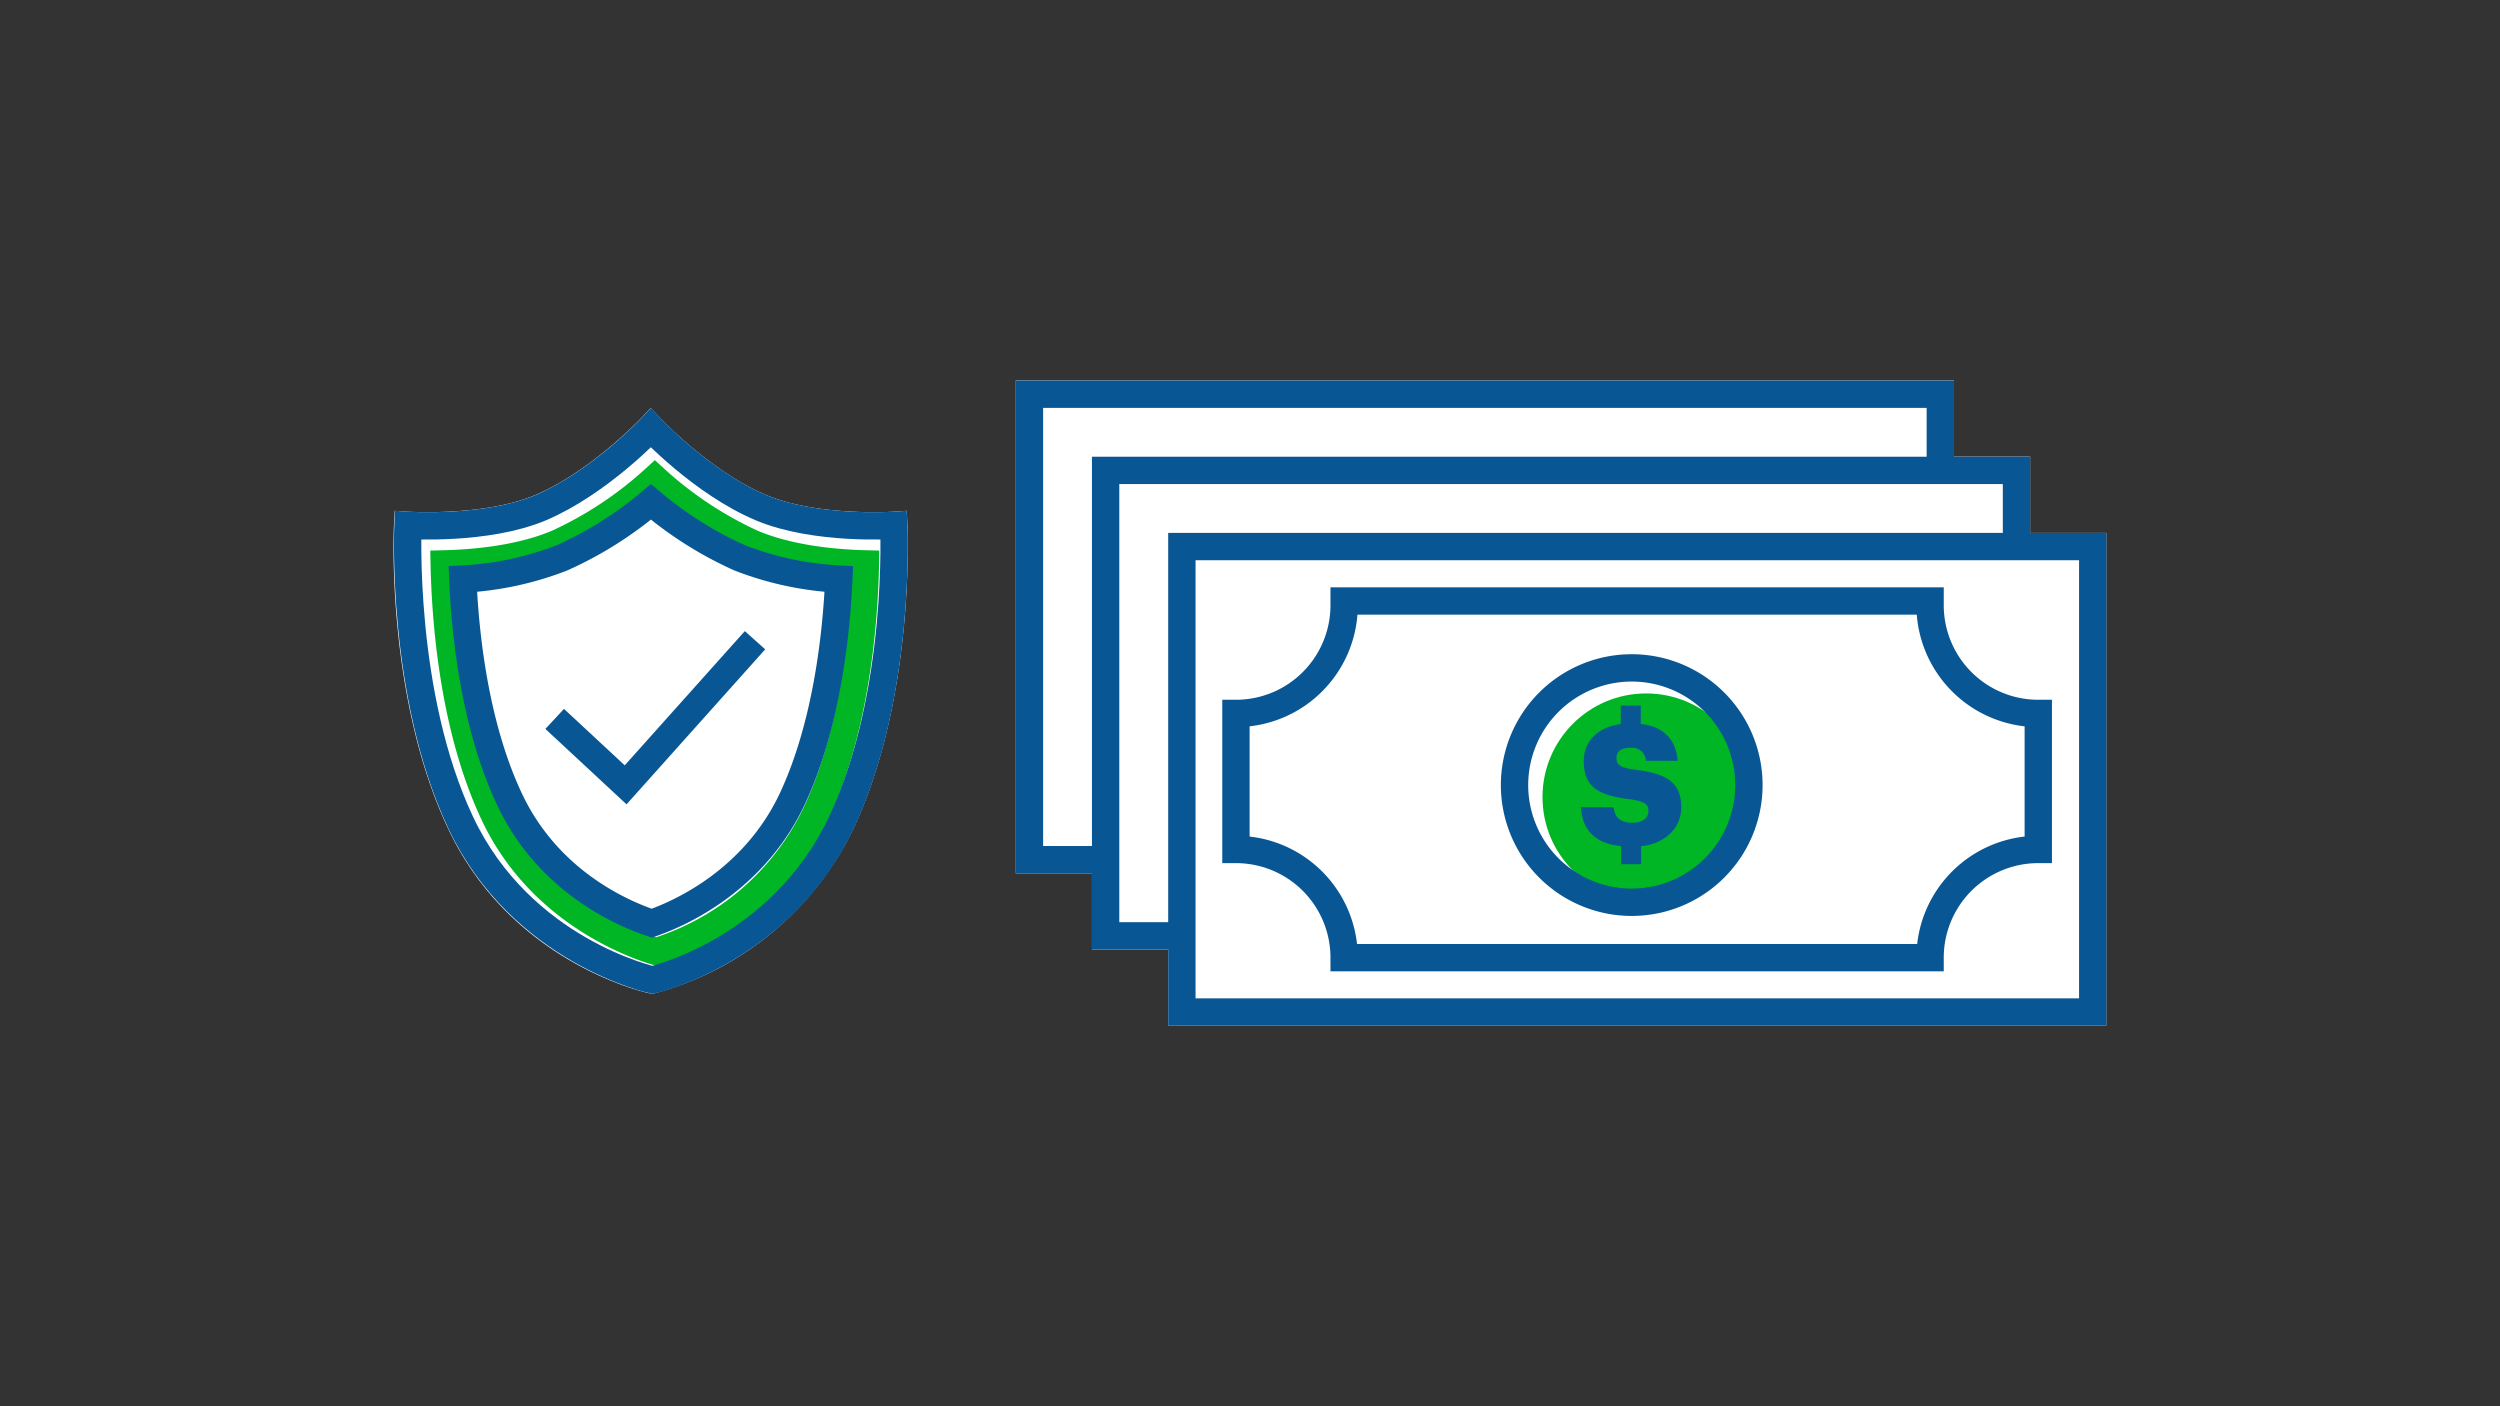 <svg xmlns="http://www.w3.org/2000/svg" viewBox="0 0 320 180"><rect x="0" y="0" width="320" height="180" fill="#333333" stroke="none"/><title>overdraftProtection-320x180</title><g id="FLT_ART_WORKS" data-name="FLT ART WORKS"><path d="M109.23,106.07a39.66,39.66,0,0,1-25.38,21.06l-.37.09-.38-.08c-.72-.16-17.71-4-25.74-21.07-7.86-16.64-7-38-6.93-38.9l.09-1.78,1.77.11c.1,0,9.77.6,16.23-2.14,7.06-3,13.43-9.72,13.49-9.78l1.28-1.36,1.28,1.36c.06.06,6.43,6.8,13.5,9.78,6.47,2.74,16.12,2.15,16.22,2.14l1.78-.12.08,1.79C116.19,68.07,117.08,89.43,109.23,106.07Z" style="fill:#fff"/><polygon points="269.61 68.21 269.61 131.29 149.53 131.29 149.53 121.54 139.77 121.54 139.77 111.79 130.02 111.79 130.02 48.7 250.11 48.7 250.11 58.45 259.86 58.45 259.86 68.21 269.61 68.21" style="fill:#fff"/><path d="M84,121.8c-3.32-1-15-5.33-20.75-17.56C57.94,93,57,79,56.86,72.18c4.33-.11,9.89-.7,14.49-2.64a48.24,48.24,0,0,0,12.47-8.27,48.24,48.24,0,0,0,12.47,8.27c4.6,1.94,10.16,2.53,14.48,2.64-.13,6.79-1.09,20.87-6.38,32.06A33.79,33.79,0,0,1,84,121.8Z" style="fill:none;stroke:#00b624;stroke-miterlimit:10;stroke-width:3.5px"/><path d="M114.4,67.25s-10.08.66-17-2.27c-7.51-3.17-14.09-10.2-14.09-10.2s-6.58,7-14.09,10.2c-6.93,2.93-17,2.27-17,2.27s-1,21.64,6.76,38.07,24.53,20.11,24.53,20.11,16.41-3.67,24.17-20.11S114.4,67.25,114.4,67.25Z" style="fill:none;stroke:#095694;stroke-miterlimit:10;stroke-width:3.5px"/><path d="M83.43,118.17c-3.76-1.25-13.24-5.33-18.19-15.82-4.46-9.43-5.7-21.09-6-28.23a40.57,40.57,0,0,0,12.7-2.72,47.82,47.82,0,0,0,11.38-7.16A47.82,47.82,0,0,0,94.67,71.4a40.63,40.63,0,0,0,12.7,2.72c-.32,7.14-1.57,18.8-6,28.23C96.44,112.74,87.05,116.91,83.43,118.17Z" style="fill:#fff"/><path d="M83.43,118.17c-3.76-1.25-13.24-5.33-18.19-15.82-4.46-9.43-5.7-21.09-6-28.23a40.57,40.57,0,0,0,12.7-2.72,47.82,47.82,0,0,0,11.38-7.16A47.82,47.82,0,0,0,94.67,71.4a40.63,40.63,0,0,0,12.7,2.72c-.32,7.14-1.57,18.8-6,28.23C96.44,112.74,87.05,116.91,83.43,118.17Z" style="fill:none;stroke:#095694;stroke-miterlimit:10;stroke-width:3.5px"/><polyline points="71 92.02 80.08 100.46 96.64 81.95" style="fill:#fff"/><polyline points="71 92.02 80.08 100.46 96.64 81.95" style="fill:none;stroke:#095694;stroke-miterlimit:10;stroke-width:3.5px"/><rect x="131.77" y="50.46" width="116.59" height="59.58" style="fill:#fff"/><rect x="131.77" y="50.46" width="116.59" height="59.58" style="fill:none;stroke:#095694;stroke-miterlimit:10;stroke-width:3.5px"/><rect x="141.52" y="60.21" width="116.59" height="59.58" style="fill:#fff"/><rect x="141.52" y="60.21" width="116.59" height="59.58" style="fill:none;stroke:#095694;stroke-miterlimit:10;stroke-width:3.5px"/><rect x="151.28" y="69.96" width="116.59" height="59.58" style="fill:#fff"/><rect x="151.28" y="69.96" width="116.59" height="59.58" style="fill:none;stroke:#095694;stroke-miterlimit:10;stroke-width:3.5px"/><circle cx="210.71" cy="102.03" r="13.27" style="fill:#00b624"/><path d="M193.86,100.49a15,15,0,1,1,15,15A15,15,0,0,1,193.86,100.49Z" style="fill:none;stroke:#095694;stroke-miterlimit:10;stroke-width:3.5px"/><path d="M211,103.78c0,.9-.71,1.53-2,1.53-1.83,0-2.35-.91-2.45-2h-4.18c.12,2.92,1.82,4.67,5.13,5v2.31h2.56v-2.3c3.29-.38,5.14-2.49,5.14-5,0-3.4-2.22-4.33-5.9-4.8-1.91-.24-2.39-.62-2.39-1.49s.61-1.31,1.77-1.31a1.78,1.78,0,0,1,2,1.66h4.06c-.24-2.83-1.86-4.37-4.72-4.72V90.31h-2.56v2.37c-3,.4-4.74,2.26-4.74,4.73,0,3.21,1.7,4.39,5.81,4.88C210.45,102.55,211,102.94,211,103.78Z" style="fill:#095694"/><path d="M247.05,77.47c0-.18,0-.36,0-.54h-75c0,.18,0,.36,0,.54a13.85,13.85,0,0,1-13.85,13.85v17.41a13.85,13.85,0,0,1,13.85,13.85h75a13.85,13.85,0,0,1,13.85-13.85V91.32A13.85,13.85,0,0,1,247.05,77.47Z" style="fill:none;stroke:#095694;stroke-miterlimit:10;stroke-width:3.5px"/></g></svg>
